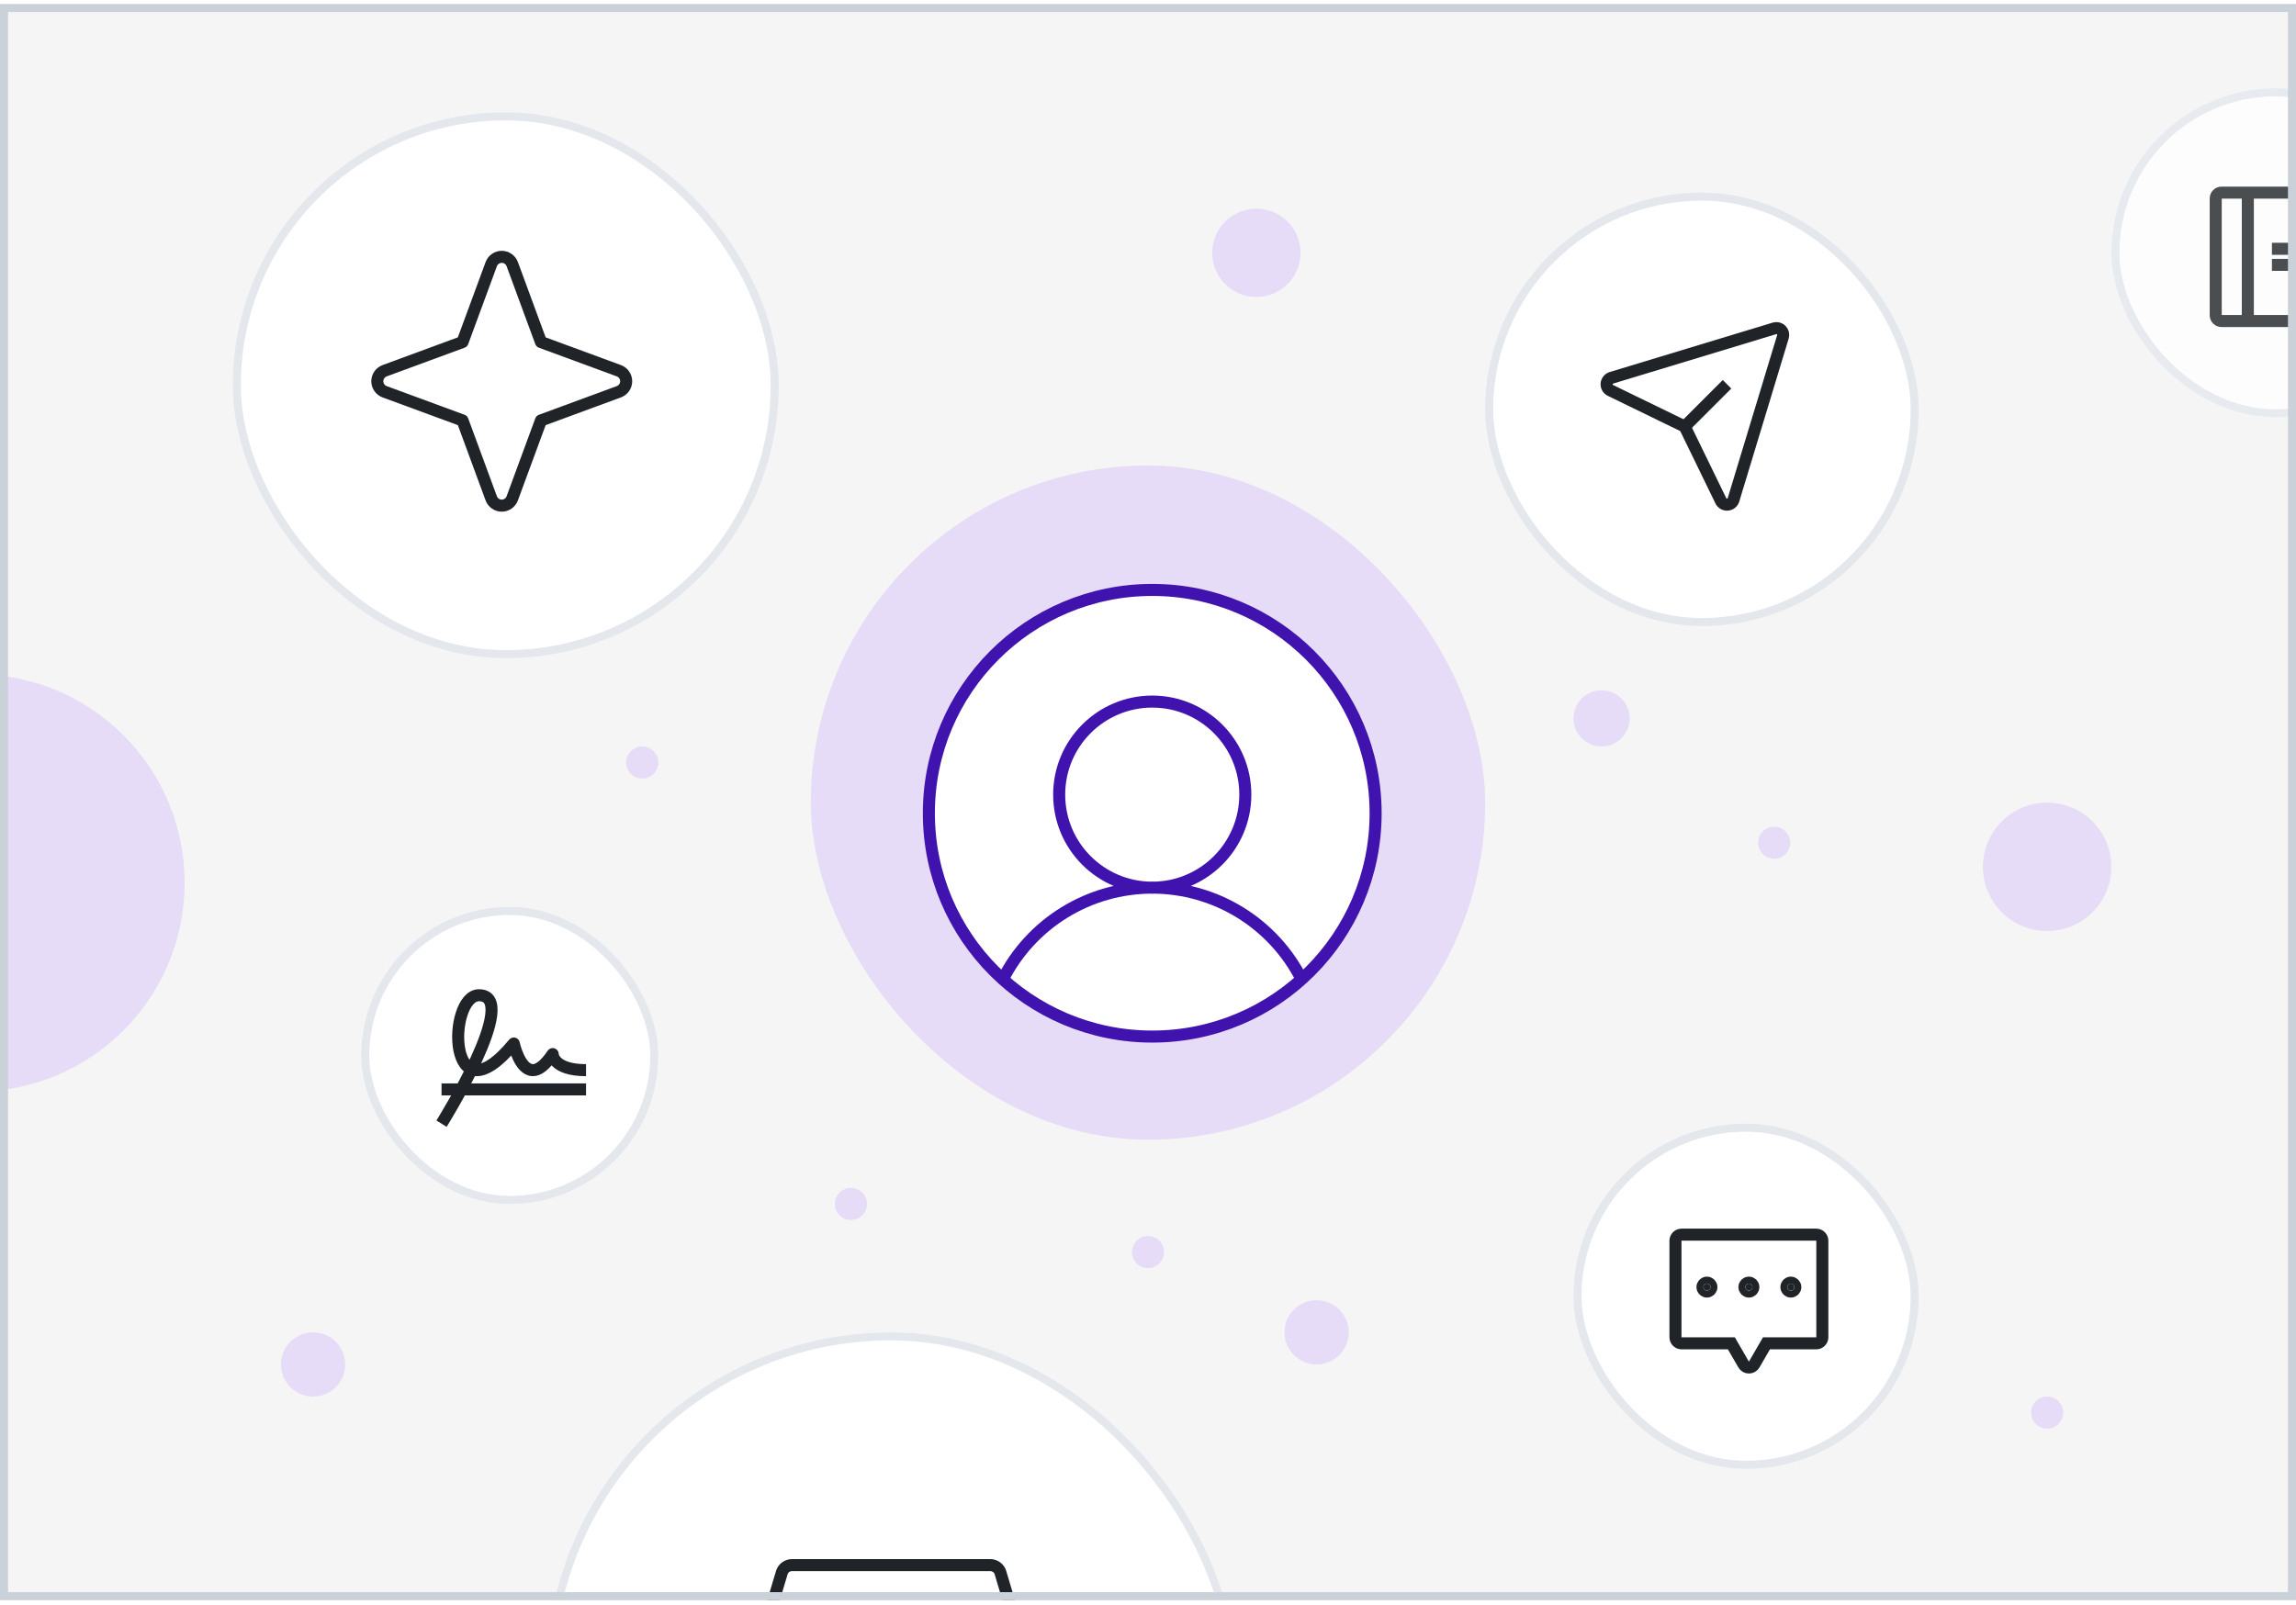 <svg width="286" height="200" viewBox="0 0 286 200" fill="none" xmlns="http://www.w3.org/2000/svg">
<g clip-path="url(#clip0_1909_7391)">
<rect y="0.496" width="286" height="198.874" fill="#F5F5F5"/>
<rect x="101" y="58" width="84" height="84" rx="42" fill="#AB7BFF" fill-opacity="0.2"/>
<path d="M143.528 129.15C158.895 129.15 171.353 116.692 171.353 101.325C171.353 85.958 158.895 73.5 143.528 73.5C128.161 73.5 115.703 85.958 115.703 101.325C115.703 116.692 128.161 129.15 143.528 129.15Z" fill="white" stroke="#4013AE" stroke-width="1.5" stroke-linejoin="round"/>
<path d="M124.922 122.011C126.666 118.575 129.329 115.688 132.613 113.672C135.897 111.656 139.676 110.589 143.53 110.589C147.384 110.589 151.162 111.656 154.447 113.672C157.731 115.688 160.393 118.575 162.138 122.011M155.123 99.006C155.123 105.409 149.933 110.6 143.53 110.6C137.126 110.6 131.936 105.409 131.936 99.006C131.936 92.603 137.126 87.412 143.53 87.412C149.933 87.412 155.123 92.603 155.123 99.006Z" stroke="#4013AE" stroke-width="1.5" stroke-linejoin="round"/>
<path d="M255 116C259.418 116 263 112.418 263 108C263 103.582 259.418 100 255 100C250.582 100 247 103.582 247 108C247 112.418 250.582 116 255 116Z" fill="#AB7BFF" fill-opacity="0.2"/>
<path d="M164 170C166.209 170 168 168.209 168 166C168 163.791 166.209 162 164 162C161.791 162 160 163.791 160 166C160 168.209 161.791 170 164 170Z" fill="#AB7BFF" fill-opacity="0.2"/>
<path d="M156.5 37C159.538 37 162 34.538 162 31.5C162 28.462 159.538 26 156.5 26C153.462 26 151 28.462 151 31.5C151 34.538 153.462 37 156.5 37Z" fill="#AB7BFF" fill-opacity="0.2"/>
<path d="M199.5 93C201.433 93 203 91.433 203 89.5C203 87.567 201.433 86 199.5 86C197.567 86 196 87.567 196 89.5C196 91.433 197.567 93 199.5 93Z" fill="#AB7BFF" fill-opacity="0.2"/>
<g filter="url(#filter0_f_1909_7391)">
<path d="M143 158C144.105 158 145 157.105 145 156C145 154.895 144.105 154 143 154C141.895 154 141 154.895 141 156C141 157.105 141.895 158 143 158Z" fill="#AB7BFF" fill-opacity="0.2"/>
</g>
<g filter="url(#filter1_f_1909_7391)">
<path d="M80 97C81.105 97 82 96.105 82 95C82 93.895 81.105 93 80 93C78.895 93 78 93.895 78 95C78 96.105 78.895 97 80 97Z" fill="#AB7BFF" fill-opacity="0.2"/>
</g>
<path d="M39 174C41.209 174 43 172.209 43 170C43 167.791 41.209 166 39 166C36.791 166 35 167.791 35 170C35 172.209 36.791 174 39 174Z" fill="#AB7BFF" fill-opacity="0.2"/>
<g filter="url(#filter2_f_1909_7391)">
<path d="M221 107C222.105 107 223 106.105 223 105C223 103.895 222.105 103 221 103C219.895 103 219 103.895 219 105C219 106.105 219.895 107 221 107Z" fill="#AB7BFF" fill-opacity="0.2"/>
</g>
<g filter="url(#filter3_f_1909_7391)">
<path d="M255 178C256.105 178 257 177.105 257 176C257 174.895 256.105 174 255 174C253.895 174 253 174.895 253 176C253 177.105 253.895 178 255 178Z" fill="#AB7BFF" fill-opacity="0.2"/>
</g>
<path d="M106 152C107.105 152 108 151.105 108 150C108 148.895 107.105 148 106 148C104.895 148 104 148.895 104 150C104 151.105 104.895 152 106 152Z" fill="#AB7BFF" fill-opacity="0.2"/>
<rect x="196.5" y="140.5" width="42" height="42" rx="21" fill="white"/>
<rect x="196.5" y="140.5" width="42" height="42" rx="21" stroke="#E4E7EC"/>
<path d="M212.623 159.931C212.862 159.931 213.057 160.124 213.057 160.363C213.057 160.602 212.862 160.797 212.623 160.797C212.384 160.797 212.19 160.602 212.19 160.363C212.191 160.124 212.384 159.931 212.623 159.931ZM217.851 159.931C218.09 159.931 218.283 160.124 218.283 160.363C218.283 160.602 218.09 160.797 217.851 160.797C217.611 160.797 217.417 160.602 217.417 160.363C217.417 160.124 217.611 159.931 217.851 159.931ZM223.077 159.931C223.316 159.931 223.511 160.124 223.511 160.363C223.511 160.602 223.316 160.797 223.077 160.797C222.838 160.797 222.645 160.602 222.645 160.363C222.645 160.124 222.838 159.931 223.077 159.931Z" fill="#202428" stroke="#202428" stroke-width="1.747"/>
<path d="M215.666 167.368L217.19 170.001C217.257 170.116 217.353 170.212 217.47 170.279C217.586 170.346 217.718 170.381 217.853 170.381C217.987 170.381 218.119 170.346 218.235 170.279C218.352 170.212 218.448 170.116 218.515 170.001L220.039 167.368H226.236C226.438 167.368 226.632 167.289 226.775 167.148C226.918 167.007 226.998 166.816 226.998 166.616V154.58C226.998 154.381 226.918 154.19 226.775 154.048C226.632 153.907 226.438 153.828 226.236 153.828H209.465C209.263 153.828 209.069 153.907 208.926 154.048C208.783 154.19 208.703 154.381 208.703 154.58V166.616C208.703 166.816 208.783 167.007 208.926 167.148C209.069 167.289 209.263 167.368 209.465 167.368H215.666Z" stroke="#202428" stroke-width="1.5" stroke-linecap="round"/>
<rect x="45.5" y="113.5" width="36" height="36" rx="18" fill="white"/>
<rect x="45.5" y="113.5" width="36" height="36" rx="18" stroke="#E4E7EC"/>
<path d="M55 135.733H73M55 140C55 140 64.997 124 59.665 124C55.698 124 55.656 140.093 64 130.016C64 130.016 64.702 133.303 66.356 133.333C67.025 133.346 67.849 132.808 68.846 131.333C68.846 131.333 68.846 133.333 73 133.333" stroke="#202428" stroke-width="1.5" stroke-linejoin="round"/>
<g opacity="0.8" filter="url(#filter4_f_1909_7391)">
<rect x="263" y="11" width="41" height="41" rx="20.5" fill="white"/>
<rect x="263.5" y="11.5" width="40" height="40" rx="20" stroke="#E4E7EC"/>
<path d="M283 31H288M283 33H288M280 24V40M276.727 24H291.273C291.674 24 292 24.326 292 24.727V39.273C292 39.674 291.674 40 291.273 40H276.727C276.326 40 276 39.674 276 39.273V24.727C276 24.326 276.326 24 276.727 24Z" stroke="#202428" stroke-width="1.5" stroke-linejoin="round"/>
</g>
<rect x="29.5" y="14.5" width="67" height="67" rx="33.5" fill="white"/>
<rect x="29.5" y="14.5" width="67" height="67" rx="33.5" stroke="#E4E7EC"/>
<path d="M57.616 52.384L47.912 48.809C47.644 48.71 47.413 48.532 47.251 48.298C47.087 48.064 47 47.785 47 47.5C47 47.215 47.087 46.936 47.251 46.702C47.413 46.468 47.644 46.29 47.912 46.191L57.616 42.616L61.191 32.912C61.29 32.644 61.468 32.413 61.702 32.251C61.936 32.087 62.215 32 62.5 32C62.785 32 63.064 32.087 63.298 32.251C63.532 32.413 63.71 32.644 63.809 32.912L67.384 42.616L77.088 46.191C77.356 46.29 77.587 46.468 77.749 46.702C77.913 46.936 78 47.215 78 47.5C78 47.785 77.913 48.064 77.749 48.298C77.587 48.532 77.356 48.71 77.088 48.809L67.384 52.384L63.809 62.088C63.71 62.356 63.532 62.587 63.298 62.749C63.064 62.913 62.785 63 62.5 63C62.215 63 61.936 62.913 61.702 62.749C61.468 62.587 61.29 62.356 61.191 62.088L57.616 52.384Z" stroke="#202428" stroke-width="1.5" stroke-linejoin="round"/>
<rect x="185.5" y="24.5" width="53" height="53" rx="26.5" fill="white"/>
<rect x="185.5" y="24.5" width="53" height="53" rx="26.5" stroke="#E4E7EC"/>
<path d="M210.125 52.877L215.125 47.877" stroke="#202428" stroke-width="1.5" stroke-linejoin="round"/>
<path d="M222.093 41.953C222.134 41.808 222.136 41.655 222.098 41.509C222.06 41.364 221.983 41.231 221.877 41.125C221.771 41.019 221.638 40.942 221.493 40.904C221.347 40.866 221.194 40.868 221.049 40.909L200.741 47.067C200.576 47.114 200.428 47.21 200.318 47.343C200.209 47.476 200.142 47.639 200.128 47.811C200.114 47.982 200.152 48.154 200.238 48.304C200.324 48.453 200.453 48.572 200.609 48.646L209.857 53.146L214.356 62.393C214.43 62.548 214.549 62.678 214.699 62.764C214.848 62.85 215.02 62.888 215.192 62.874C215.363 62.86 215.526 62.793 215.659 62.684C215.792 62.574 215.889 62.426 215.935 62.261L222.093 41.953Z" stroke="#202428" stroke-width="1.5" stroke-linejoin="round"/>
<g filter="url(#filter5_f_1909_7391)">
<rect x="68" y="166" width="86" height="86" rx="43" fill="white"/>
<rect x="68.5" y="166.5" width="85" height="85" rx="42.5" stroke="#E4E7EC"/>
<path d="M97.667 210.844V223H124.333V210.844M127 203.909L124.615 195.923C124.535 195.657 124.367 195.423 124.136 195.257C123.905 195.09 123.623 195 123.333 195H98.667C98.378 195.001 98.097 195.092 97.867 195.258C97.637 195.424 97.469 195.658 97.39 195.923L95 203.909M127 203.909H95M127 203.909V206.455C127 207.805 126.438 209.1 125.438 210.054C124.438 211.009 123.081 211.545 121.667 211.545C120.252 211.545 118.896 211.009 117.895 210.054C116.895 209.1 116.333 207.805 116.333 206.455M95 203.909V206.455C95 207.805 95.562 209.1 96.562 210.054C97.562 211.009 98.919 211.545 100.333 211.545C101.748 211.545 103.104 211.009 104.105 210.054C105.105 209.1 105.667 207.805 105.667 206.455M105.667 203.909V206.455M105.667 206.455C105.667 207.805 106.229 209.1 107.229 210.054C108.229 211.009 109.586 211.545 111 211.545C112.414 211.545 113.771 211.009 114.771 210.054C115.771 209.1 116.333 207.805 116.333 206.455M116.333 203.909V206.455" stroke="#202428" stroke-width="1.5" stroke-linecap="round" stroke-linejoin="round"/>
</g>
<g filter="url(#filter6_f_1909_7391)">
<path d="M-3 136C11.359 136 23 124.359 23 110C23 95.641 11.359 84 -3 84C-17.359 84 -29 95.641 -29 110C-29 124.359 -17.359 136 -3 136Z" fill="#AB7BFF" fill-opacity="0.2"/>
</g>
</g>
<rect x="0.5" y="0.996" width="285" height="197.874" stroke="#CBD1D9"/>
<defs>
<filter id="filter0_f_1909_7391" x="138" y="151" width="10" height="10" filterUnits="userSpaceOnUse" color-interpolation-filters="sRGB">
<feFlood flood-opacity="0" result="BackgroundImageFix"/>
<feBlend mode="normal" in="SourceGraphic" in2="BackgroundImageFix" result="shape"/>
<feGaussianBlur stdDeviation="1.5" result="effect1_foregroundBlur_1909_7391"/>
</filter>
<filter id="filter1_f_1909_7391" x="75" y="90" width="10" height="10" filterUnits="userSpaceOnUse" color-interpolation-filters="sRGB">
<feFlood flood-opacity="0" result="BackgroundImageFix"/>
<feBlend mode="normal" in="SourceGraphic" in2="BackgroundImageFix" result="shape"/>
<feGaussianBlur stdDeviation="1.5" result="effect1_foregroundBlur_1909_7391"/>
</filter>
<filter id="filter2_f_1909_7391" x="216" y="100" width="10" height="10" filterUnits="userSpaceOnUse" color-interpolation-filters="sRGB">
<feFlood flood-opacity="0" result="BackgroundImageFix"/>
<feBlend mode="normal" in="SourceGraphic" in2="BackgroundImageFix" result="shape"/>
<feGaussianBlur stdDeviation="1.5" result="effect1_foregroundBlur_1909_7391"/>
</filter>
<filter id="filter3_f_1909_7391" x="250" y="171" width="10" height="10" filterUnits="userSpaceOnUse" color-interpolation-filters="sRGB">
<feFlood flood-opacity="0" result="BackgroundImageFix"/>
<feBlend mode="normal" in="SourceGraphic" in2="BackgroundImageFix" result="shape"/>
<feGaussianBlur stdDeviation="1.5" result="effect1_foregroundBlur_1909_7391"/>
</filter>
<filter id="filter4_f_1909_7391" x="261" y="9" width="45" height="45" filterUnits="userSpaceOnUse" color-interpolation-filters="sRGB">
<feFlood flood-opacity="0" result="BackgroundImageFix"/>
<feBlend mode="normal" in="SourceGraphic" in2="BackgroundImageFix" result="shape"/>
<feGaussianBlur stdDeviation="1" result="effect1_foregroundBlur_1909_7391"/>
</filter>
<filter id="filter5_f_1909_7391" x="64" y="162" width="94" height="94" filterUnits="userSpaceOnUse" color-interpolation-filters="sRGB">
<feFlood flood-opacity="0" result="BackgroundImageFix"/>
<feBlend mode="normal" in="SourceGraphic" in2="BackgroundImageFix" result="shape"/>
<feGaussianBlur stdDeviation="2" result="effect1_foregroundBlur_1909_7391"/>
</filter>
<filter id="filter6_f_1909_7391" x="-35" y="78" width="64" height="64" filterUnits="userSpaceOnUse" color-interpolation-filters="sRGB">
<feFlood flood-opacity="0" result="BackgroundImageFix"/>
<feBlend mode="normal" in="SourceGraphic" in2="BackgroundImageFix" result="shape"/>
<feGaussianBlur stdDeviation="3" result="effect1_foregroundBlur_1909_7391"/>
</filter>
<clipPath id="clip0_1909_7391">
<rect y="0.496" width="286" height="198.874" fill="white"/>
</clipPath>
</defs>
</svg>
